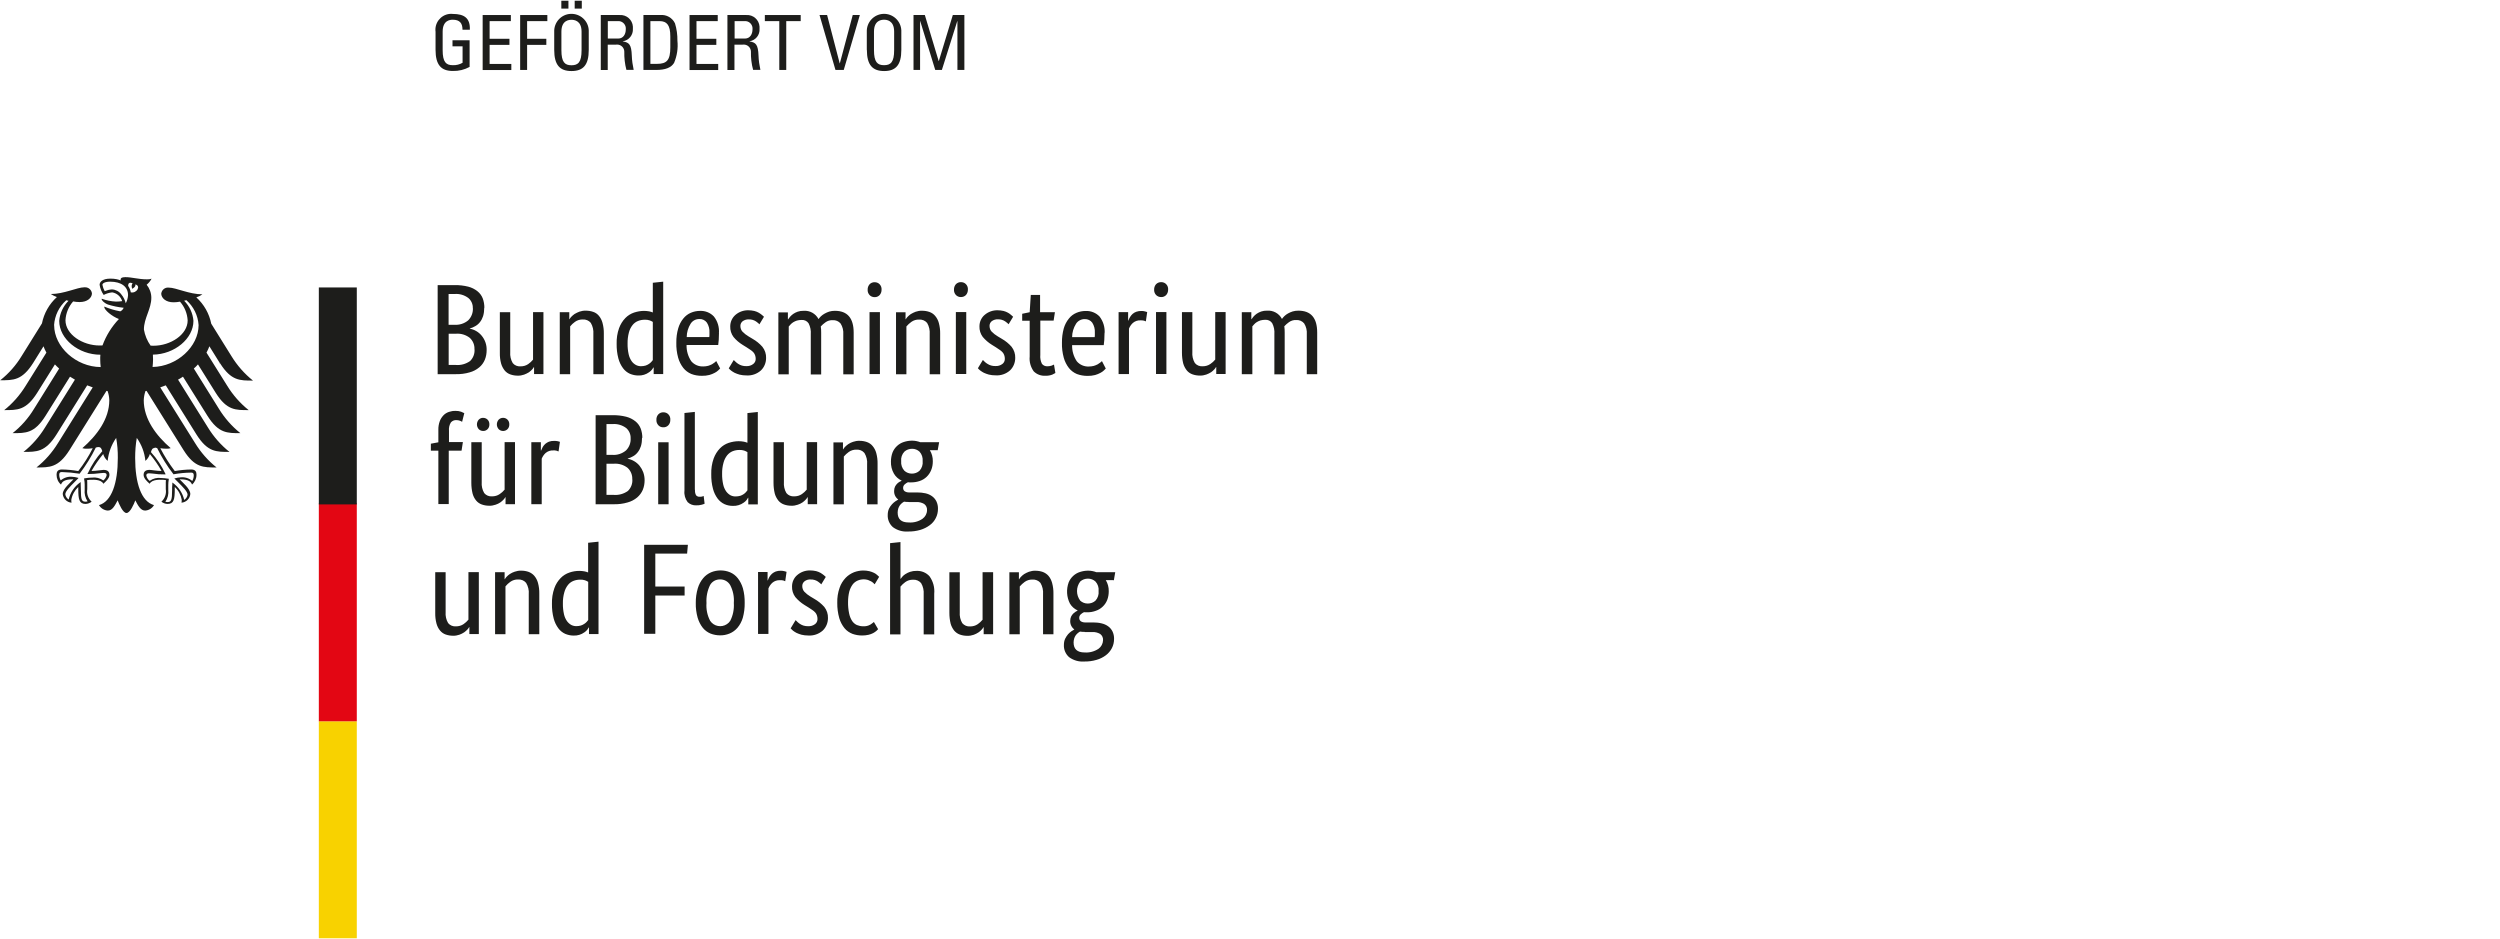<?xml version="1.0" encoding="UTF-8"?><svg id="Ebene_1" xmlns="http://www.w3.org/2000/svg" viewBox="0 0 320 120" width="213" height="80"><defs><style>.cls-1{fill:#e30613;}.cls-2{fill:#f8d200;}.cls-3{fill:#1d1d1b;}</style></defs><g id="Zeichenfläche_1"><g id="Ebene_2"><g id="Gruppe_5405"><path id="Pfad_18730" class="cls-3" d="m61.98,39.31c0,.35-.04.71-.14,1.05-.09.28-.22.54-.4.77-.16.21-.37.39-.6.52-.22.13-.45.23-.7.3v.03c.29.05.58.16.83.31.26.15.49.35.68.58.43.52.66,1.17.64,1.85,0,.42-.07.84-.23,1.23-.16.38-.4.72-.72.98-.36.3-.78.52-1.23.64-.57.17-1.17.24-1.77.23h-2.32v-11.4h2.2c.58-.01,1.16.06,1.72.2.43.11.83.31,1.18.59.3.24.53.55.67.91.14.38.21.79.21,1.2h-.01Zm-1.46.04c.02-.5-.19-.97-.57-1.3-.51-.38-1.14-.57-1.77-.51h-.76v3.94h.75c.64.04,1.27-.16,1.76-.57.41-.41.63-.98.6-1.56h-.01Zm.21,5.26c.03-.55-.19-1.08-.6-1.46-.49-.38-1.1-.57-1.72-.53h-.98v4h.89c.66.06,1.31-.12,1.85-.5.4-.39.61-.94.57-1.5h0Zm8.85,3.18h-1.22v-.89h-.03c-.06.11-.13.2-.21.29-.13.14-.27.26-.42.37-.2.12-.4.22-.62.3-.26.09-.54.14-.81.13-.32,0-.64-.05-.95-.16-.28-.1-.53-.27-.72-.5-.21-.27-.37-.57-.46-.9-.12-.44-.17-.9-.16-1.36v-5.2h1.33v5.1c-.04.49.07.99.32,1.41.24.3.62.45,1,.42.35,0,.69-.09.98-.29.23-.16.44-.35.62-.57v-6.08h1.33v7.93h.01Zm6.37-.01v-5.1c.04-.5-.07-1.01-.33-1.45-.25-.3-.64-.46-1.03-.43-.35-.01-.7.09-.99.3-.23.16-.44.36-.62.58v6.12h-1.33v-7.93h1.22v.89h.03c.06-.11.13-.2.21-.29.13-.14.28-.26.43-.37.2-.12.41-.22.62-.3.26-.09.54-.14.82-.13.33,0,.65.05.96.16.28.09.53.27.72.5.22.26.37.57.46.9.12.45.18.91.17,1.37v5.2h-1.33Zm2.98-3.86c-.02-.68.08-1.37.31-2.01.18-.49.45-.93.81-1.3.31-.32.7-.56,1.12-.7.41-.13.83-.21,1.26-.21.22,0,.44.02.66.06.16.03.32.08.47.14v-3.8l1.33-.14v11.83h-1.22v-.85h-.03c-.05.09-.11.18-.18.27-.11.13-.23.25-.37.34-.4.29-.89.44-1.39.42-.37,0-.73-.08-1.07-.22-.35-.16-.65-.4-.88-.71-.28-.38-.48-.8-.6-1.26-.16-.61-.23-1.23-.22-1.86Zm3.14,2.86c.19,0,.38-.03.56-.08.15-.05.3-.12.43-.21.11-.07.22-.16.31-.26.07-.07.13-.15.19-.23v-4.89c-.13-.08-.27-.15-.42-.2-.19-.06-.4-.09-.6-.08-.3,0-.59.05-.87.16-.28.11-.52.29-.7.52-.22.28-.38.6-.47.95-.12.46-.18.94-.17,1.42-.01.46.04.93.14,1.38.07.32.2.62.39.89.15.21.34.37.57.49.21.1.43.15.66.14h-.02Zm9.96-4.26c0,.34-.01.63-.03.89s-.04.47-.07.66h-4.05c-.02.73.19,1.46.6,2.07.38.45.95.7,1.55.67.21,0,.42-.03.62-.08.17-.05.33-.12.49-.2.12-.07.24-.15.34-.23.09-.08.16-.13.2-.18l.5.95-.24.24c-.13.12-.28.23-.44.31-.22.12-.45.21-.69.28-.32.08-.65.12-.98.11-.46,0-.92-.07-1.35-.24-.4-.17-.75-.43-1.02-.77-.3-.39-.53-.84-.66-1.32-.17-.63-.25-1.27-.23-1.92-.01-.62.07-1.23.24-1.82.13-.46.35-.89.66-1.27.26-.32.58-.57.96-.73.37-.16.77-.24,1.17-.24.67-.03,1.32.23,1.78.72.48.61.71,1.38.64,2.16v-.03Zm-2.5-1.78c-.46-.01-.89.22-1.13.6-.32.51-.5,1.11-.5,1.71h2.89c.01-.08.02-.16.02-.23v-.34c.03-.45-.09-.9-.33-1.28-.22-.3-.58-.48-.96-.46h.01Zm7.72.71c-.15-.15-.31-.28-.48-.4-.27-.18-.59-.27-.91-.26-.29-.02-.58.07-.81.24-.18.15-.28.36-.28.59,0,.27.08.53.26.73.23.24.5.45.79.62l.5.3c.48.27.91.62,1.27,1.03.32.41.49.92.47,1.43,0,.6-.23,1.17-.66,1.59-.51.46-1.19.69-1.88.64-.28,0-.57-.03-.85-.1-.22-.06-.43-.14-.63-.23-.16-.08-.31-.18-.46-.29-.11-.09-.21-.18-.3-.29l.64-1.06c.07.07.14.14.24.23.1.1.21.18.33.26.3.2.66.3,1.02.29.32.02.64-.07.9-.27.2-.15.32-.39.32-.64,0-.17-.02-.33-.08-.49-.05-.14-.12-.26-.22-.37-.11-.12-.23-.22-.37-.31-.14-.1-.31-.21-.5-.33l-.5-.31c-.44-.27-.84-.61-1.17-1.01-.29-.39-.44-.87-.42-1.36,0-.56.24-1.1.67-1.47.45-.39,1.04-.6,1.63-.59.27,0,.53.03.79.09.2.05.39.13.57.23.14.08.27.18.4.28.1.09.19.17.26.23l-.58.96h.02Zm6.53,6.34v-5.1c.04-.48-.06-.97-.28-1.4-.2-.3-.55-.46-.91-.43-.2,0-.4.03-.59.08-.16.05-.31.12-.46.21-.13.08-.24.17-.34.28-.1.1-.18.19-.24.27v6.12h-1.33v-7.93h1.22v.89h.03c.07-.11.16-.22.24-.32.12-.14.26-.26.41-.37.18-.12.37-.22.58-.29.24-.08.49-.12.75-.11.79-.06,1.54.35,1.91,1.06.09-.13.2-.25.31-.36.14-.13.3-.25.47-.34.19-.11.38-.19.59-.26.23-.07.48-.1.72-.1,1.61,0,2.41.93,2.41,2.8v5.33h-1.33v-5.1c.04-.49-.08-.99-.34-1.4-.25-.3-.63-.46-1.02-.43-.33-.02-.66.08-.93.28-.22.15-.41.33-.59.52.02.12.03.26.04.39s.01.29.01.43v5.33h-1.33v-.02Zm8.85,0h-1.33v-7.93h1.33v7.93Zm-.67-9.85c-.25.01-.49-.09-.66-.27-.17-.19-.26-.44-.24-.69-.01-.25.08-.49.24-.68.17-.18.41-.28.66-.27.24,0,.48.09.64.27.17.18.26.43.24.68.01.25-.08.5-.24.69-.17.18-.4.28-.64.27Zm7.04,9.85v-5.1c.04-.5-.07-1.01-.33-1.45-.25-.3-.64-.46-1.03-.43-.35-.01-.7.09-.99.3-.23.17-.45.36-.63.58v6.12h-1.33v-7.93h1.22v.89h.03c.06-.11.13-.2.21-.29.13-.14.28-.26.43-.37.2-.12.41-.22.62-.3.26-.09.54-.14.82-.13.33,0,.65.05.96.16.28.1.53.27.72.5.22.26.38.57.47.9.12.45.18.91.17,1.37v5.2h-1.33,0Zm4.68-.01h-1.33v-7.93h1.33v7.93Zm-.67-9.85c-.25.01-.49-.09-.66-.27-.17-.19-.26-.44-.24-.69-.01-.25.08-.49.24-.68.17-.18.41-.28.66-.27.24,0,.48.09.64.27.17.18.26.43.24.68.01.25-.08.5-.24.69-.17.18-.4.27-.64.27Zm6.13,3.51c-.15-.15-.31-.28-.48-.4-.27-.18-.59-.27-.91-.26-.29-.02-.58.07-.81.24-.18.15-.28.36-.28.59,0,.27.08.53.26.73.23.24.5.45.79.62l.5.3c.48.27.91.62,1.27,1.03.32.41.49.92.47,1.43,0,.6-.23,1.17-.66,1.59-.51.46-1.19.69-1.88.64-.28,0-.57-.03-.85-.1-.22-.06-.43-.14-.63-.23-.16-.08-.31-.18-.46-.29-.11-.09-.21-.18-.3-.29l.64-1.06.23.23c.1.1.22.19.34.26.3.2.66.3,1.02.29.33.02.65-.07.91-.27.2-.15.31-.39.31-.64,0-.17-.02-.33-.08-.49-.05-.14-.12-.26-.22-.37-.11-.12-.23-.22-.37-.31-.14-.1-.31-.21-.49-.33l-.5-.31c-.44-.27-.83-.61-1.17-1.01-.29-.39-.44-.87-.42-1.36,0-.28.06-.57.18-.82.12-.25.28-.47.49-.64.45-.39,1.04-.6,1.63-.59.27,0,.53.03.79.09.2.05.39.13.57.23.14.08.27.17.39.28.1.09.19.17.26.23l-.58.96h.02Zm5.75-.5h-1.73v4.39c-.04.39.03.79.21,1.15.17.22.45.33.72.31.17,0,.35-.03.51-.08.11-.04.21-.09.31-.14l.18,1.08s-.19.11-.4.21c-.27.1-.56.15-.85.14-.57.04-1.13-.16-1.53-.57-.39-.55-.58-1.22-.51-1.89v-4.58h-.96v-.89l.96-.2.14-2.21h1.19v2.21h1.9l-.17,1.09.02-.02Zm6.49,1.59c0,.34-.01.63-.03.89s-.04.47-.07.66h-4.05c-.02.73.19,1.46.6,2.07.38.45.95.7,1.55.67.21,0,.43-.03.63-.08.17-.05.33-.12.49-.2.12-.07.24-.15.34-.23.09-.08.17-.13.21-.18l.49.95-.24.24c-.13.12-.28.23-.44.31-.22.12-.45.21-.69.28-.32.08-.65.12-.98.11-.46,0-.92-.08-1.35-.24-.4-.17-.75-.43-1.02-.77-.3-.39-.53-.84-.66-1.32-.17-.63-.25-1.27-.23-1.92-.01-.62.07-1.23.23-1.82.13-.46.35-.89.66-1.27.25-.32.58-.57.96-.73.37-.16.77-.24,1.18-.24.67-.03,1.33.23,1.79.72.47.62.7,1.38.64,2.16v-.03Zm-2.52-1.78c-.46-.01-.89.22-1.13.6-.32.51-.5,1.11-.5,1.71h2.89c.01-.08.02-.16.02-.23v-.34c.03-.45-.09-.9-.33-1.28-.22-.3-.58-.47-.96-.46h.01Zm7.78.28c-.07-.03-.14-.06-.21-.08-.15-.03-.3-.05-.44-.04-.36-.02-.71.1-.98.33-.22.2-.39.45-.5.73v5.82h-1.33v-7.93h1.22v1.08h.03c.06-.16.13-.31.22-.46.09-.15.2-.28.33-.4.14-.12.3-.21.47-.27.21-.07.43-.11.66-.1.15,0,.31.01.46.06.11.03.21.06.27.08l-.17,1.19h-.02Zm2.66,6.75h-1.33v-7.93h1.33v7.93Zm-.66-9.85c-.25.01-.49-.09-.67-.27-.17-.19-.26-.44-.24-.69-.01-.25.08-.49.24-.68.17-.18.42-.28.67-.27.24,0,.48.09.64.27.17.18.26.43.24.68.01.25-.08.5-.24.69-.17.18-.4.28-.64.27Zm8.26,9.85h-1.22v-.89h-.03c-.06.11-.13.2-.21.29-.13.14-.27.26-.42.37-.2.12-.4.22-.62.3-.26.09-.54.14-.81.13-.33,0-.65-.05-.96-.16-.28-.1-.53-.27-.72-.5-.21-.27-.37-.57-.46-.9-.11-.44-.16-.9-.16-1.36v-5.2h1.33v5.1c-.04.49.07.99.32,1.41.24.3.62.45,1,.42.35,0,.69-.09.98-.29.24-.16.45-.35.63-.57v-6.08h1.33v7.93h.01Zm6.22-.01v-5.1c.04-.48-.06-.97-.28-1.4-.2-.3-.55-.46-.91-.43-.2,0-.4.03-.59.08-.16.05-.31.12-.46.21-.13.08-.24.17-.34.28-.1.1-.18.19-.24.27v6.12h-1.35v-7.93h1.22v.89h.03c.07-.11.16-.22.24-.32.12-.14.26-.26.41-.37.18-.12.37-.22.58-.29.24-.08.49-.12.75-.11.79-.06,1.54.35,1.91,1.06.09-.13.2-.25.31-.36.14-.13.29-.25.46-.34.19-.11.39-.19.6-.26.24-.07.49-.1.73-.1,1.61,0,2.41.93,2.41,2.8v5.33h-1.33v-5.1c.04-.49-.08-.99-.34-1.4-.25-.3-.63-.46-1.02-.43-.33-.02-.66.08-.93.28-.22.15-.41.33-.59.52.02.12.03.26.04.39s.01.29.01.43v5.33h-1.33v-.02Zm-104.06,9.82h-1.62v6.84h-1.33v-6.84h-.96v-.89l.96-.18v-1.59c-.01-.38.05-.76.18-1.11.1-.28.27-.54.48-.76.19-.2.43-.34.69-.43.27-.09.56-.14.85-.13.25-.01.49.03.72.11.14.05.27.11.4.18l-.28,1.11c-.09-.06-.18-.1-.28-.14-.14-.05-.29-.08-.44-.08-.28-.02-.54.09-.72.3-.2.33-.28.71-.24,1.09v1.42h1.78l-.17,1.09h0Zm6.87,6.85h-1.22v-.89h-.03c-.06.11-.13.2-.21.29-.13.14-.27.26-.42.37-.19.13-.4.23-.62.3-.26.09-.54.14-.81.13-.32,0-.64-.05-.95-.16-.28-.1-.53-.27-.72-.5-.22-.26-.37-.57-.46-.9-.11-.45-.16-.91-.16-1.37v-5.2h1.33v5.1c-.04.49.07.99.32,1.41.24.3.62.45,1,.42.35,0,.69-.09.98-.29.24-.16.45-.35.63-.57v-6.08h1.33v7.93h0Zm-3.29-10.21c.01.23-.07.45-.23.61-.15.15-.35.24-.57.23-.21,0-.41-.08-.56-.23-.31-.35-.31-.87,0-1.22.15-.15.35-.24.56-.23.21,0,.42.08.57.23.16.16.24.38.23.61Zm2.55,0c.01.23-.07.45-.23.61-.31.31-.82.31-1.13,0-.31-.35-.31-.87,0-1.22.31-.31.82-.31,1.13,0,.16.16.24.38.23.61Zm6.28,3.46c-.07-.04-.14-.07-.21-.09-.15-.04-.3-.05-.44-.04-.36-.02-.71.1-.98.33-.22.2-.39.45-.5.73v5.82h-1.33v-7.93h1.22v1.07h.03c.06-.16.13-.31.21-.46.09-.15.2-.28.33-.4.14-.12.3-.21.47-.28.21-.07.43-.11.66-.1.15,0,.31.01.46.04.11.03.21.06.28.08l-.17,1.19-.02.03Zm10.71-1.73c0,.35-.04.71-.14,1.05-.09.28-.22.54-.4.77-.16.21-.36.39-.59.52-.22.13-.45.23-.7.3v.03c.29.05.58.16.83.31.26.15.49.35.68.58.2.25.36.53.47.82.12.33.18.68.18,1.03,0,.42-.07.84-.23,1.23-.16.38-.41.71-.72.98-.36.3-.78.52-1.23.64-.57.17-1.17.24-1.77.23h-2.32v-11.4h2.2c.58-.01,1.16.06,1.72.2.43.11.83.31,1.18.59.3.24.53.56.67.92.14.38.21.79.21,1.2l-.02-.02Zm-1.46.04c.02-.49-.19-.97-.56-1.3-.51-.38-1.14-.57-1.77-.51h-.76v3.94h.75c.63.05,1.26-.16,1.75-.57.41-.41.63-.98.59-1.56Zm.21,5.26c.03-.55-.19-1.09-.6-1.47-.49-.38-1.1-.57-1.72-.53h-.98v3.99h.89c.66.06,1.31-.12,1.85-.5.4-.39.61-.93.57-1.49Zm4.65,3.19h-1.33v-7.93h1.33v7.93Zm-.66-9.85c-.25.01-.49-.08-.66-.27-.17-.19-.26-.44-.24-.7-.01-.25.07-.49.24-.68.17-.18.41-.28.66-.27.24,0,.48.09.64.27.17.18.26.43.24.68.01.26-.07.51-.24.7-.17.18-.4.28-.64.27Zm4.04,8c-.02.24.02.48.13.69.12.15.3.22.49.2.1,0,.2,0,.3-.03.06-.02.13-.04.19-.07l.12.99c-.12.05-.24.1-.37.13-.23.06-.47.09-.71.08-.4.02-.8-.13-1.09-.41-.32-.42-.47-.94-.41-1.47v-9.94l1.33-.14v9.97h.01Zm2.08-2c-.02-.68.08-1.37.31-2.01.18-.49.45-.93.81-1.3.31-.32.7-.56,1.12-.7.41-.13.83-.21,1.26-.21.22,0,.44.02.66.06.16.03.32.08.47.14v-3.8l1.33-.14v11.83h-1.22v-.85h-.03c-.05.1-.11.19-.18.28-.11.13-.23.25-.37.34-.4.29-.89.44-1.39.42-.37,0-.73-.07-1.07-.22-.35-.16-.65-.41-.88-.71-.28-.38-.48-.8-.6-1.26-.16-.61-.23-1.23-.22-1.86h0Zm3.14,2.85c.19,0,.38-.03.57-.08.15-.05.3-.12.43-.21.11-.07.21-.16.3-.26.07-.07.13-.15.19-.23v-4.89c-.13-.08-.27-.15-.42-.2-.19-.06-.4-.09-.6-.08-.3,0-.59.05-.87.16-.27.11-.51.29-.7.52-.22.28-.38.6-.47.95-.13.46-.19.94-.18,1.42-.01.46.04.93.14,1.38.07.32.2.62.39.89.15.2.34.37.56.49.21.1.43.15.66.14Zm10.43.99h-1.22v-.89h-.03c-.06.11-.13.2-.21.29-.13.14-.27.26-.42.37-.19.13-.4.23-.62.3-.26.09-.54.14-.81.13-.32,0-.64-.05-.95-.16-.28-.1-.53-.27-.72-.5-.21-.27-.37-.57-.46-.9-.11-.45-.16-.91-.16-1.37v-5.2h1.33v5.1c-.04.49.07.99.32,1.41.24.3.62.45,1,.42.35,0,.69-.09.98-.29.23-.16.44-.35.62-.57v-6.08h1.33v7.93h.01Zm6.38,0v-5.1c.05-.51-.08-1.01-.34-1.45-.25-.3-.63-.46-1.02-.43-.35-.01-.7.09-.99.3-.23.17-.45.36-.63.58v6.12h-1.33v-7.93h1.22v.89h.03c.06-.11.13-.2.21-.29.13-.14.28-.26.43-.37.19-.13.4-.23.62-.3.26-.09.54-.14.82-.13.33,0,.65.05.96.16.28.1.53.27.72.5.22.26.38.57.47.9.12.45.18.91.17,1.37v5.2h-1.33Zm9.02-6.91h-.99c.26.43.39.92.38,1.42,0,.39-.06.77-.21,1.13-.13.32-.33.62-.58.86-.25.24-.55.42-.88.53-.35.12-.71.18-1.08.18h-.22c-.07,0-.14,0-.21-.02-.15.07-.29.16-.41.27-.14.12-.22.29-.21.48,0,.16.07.3.19.4.18.12.4.17.62.16h1.01c.35,0,.7.03,1.05.11.3.07.58.19.83.37.24.17.43.4.56.66.14.3.21.63.2.96,0,.41-.09.82-.28,1.18-.18.36-.44.67-.77.91-.36.27-.77.47-1.2.6-.52.15-1.05.22-1.59.21-.69.05-1.37-.15-1.93-.56-.45-.4-.7-.99-.66-1.59,0-.26.05-.53.16-.77.1-.2.22-.39.38-.56.13-.14.27-.27.43-.38.14-.09.27-.17.36-.22v-.03c-.35-.26-.54-.68-.51-1.11,0-.19.04-.38.12-.54.07-.14.17-.27.28-.38.09-.09.2-.17.31-.23.08-.05.16-.09.24-.12v-.03c-.41-.19-.75-.5-.98-.89-.27-.47-.4-1.01-.38-1.55,0-.4.07-.8.21-1.17.13-.32.33-.6.58-.83.25-.23.54-.4.86-.5.34-.11.69-.17,1.05-.17.36,0,.72.07,1.06.2h2.41l-.19,1.05h0Zm-3.68,6.63c-.2,0-.41-.01-.61-.04-.1.06-.2.12-.29.2-.1.08-.18.18-.26.28-.08.12-.14.25-.19.39-.05.17-.08.35-.08.52,0,.85.47,1.27,1.4,1.27.63.05,1.26-.11,1.78-.47.35-.25.57-.65.58-1.08.03-.32-.11-.63-.37-.82-.3-.17-.64-.26-.98-.24h-1.01.02Zm1.77-5.22c.04-.45-.1-.89-.4-1.22-.26-.24-.59-.37-.95-.37-.36,0-.72.12-.99.37-.31.33-.46.78-.41,1.22-.04.45.11.89.41,1.22.26.24.6.37.96.37.36,0,.71-.12.98-.37.3-.33.45-.78.4-1.22Zm-56.8,22.13h-1.22v-.89h-.03c-.06.11-.13.2-.21.29-.13.14-.27.26-.42.37-.19.13-.4.23-.62.31-.26.09-.54.14-.81.13-.32,0-.64-.05-.95-.16-.28-.1-.52-.27-.71-.5-.22-.26-.37-.57-.46-.9-.12-.45-.17-.91-.16-1.37v-5.2h1.33v5.1c-.04.49.07.99.32,1.41.24.3.62.45,1,.42.35,0,.69-.09.98-.29.23-.16.44-.35.62-.57v-6.08h1.33v7.93h0Zm6.38-.01v-5.1c.05-.51-.08-1.01-.34-1.45-.25-.3-.64-.46-1.03-.43-.35-.01-.7.09-.99.3-.23.16-.44.36-.62.58v6.12h-1.33v-7.93h1.22v.89h.03c.06-.11.13-.2.21-.29.13-.14.27-.26.43-.37.2-.13.41-.23.63-.3.26-.09.54-.14.82-.13.33,0,.65.05.96.16.28.11.53.28.72.5.22.26.38.57.47.9.12.45.18.91.17,1.37v5.2h-1.35Zm2.97-3.86c-.02-.68.08-1.37.31-2.01.17-.49.45-.93.81-1.3.31-.32.7-.56,1.12-.7.4-.14.83-.21,1.26-.21.22,0,.44.02.66.06.16.03.32.08.47.14v-3.8l1.33-.14v11.83h-1.22v-.85h-.03c-.05.1-.11.19-.18.28-.11.13-.23.25-.37.34-.4.29-.89.44-1.39.42-.37,0-.73-.08-1.07-.22-.35-.16-.65-.4-.88-.71-.28-.38-.48-.8-.6-1.26-.16-.61-.23-1.23-.22-1.86h0Zm3.14,2.85c.19,0,.38-.02.57-.08.15-.05.3-.12.43-.21.11-.07.22-.16.31-.26.07-.07.13-.15.19-.23v-4.89c-.13-.08-.27-.15-.42-.2-.19-.06-.4-.09-.6-.08-.3,0-.59.05-.87.16-.28.11-.52.29-.7.52-.22.28-.38.6-.47.95-.13.46-.19.94-.18,1.42-.01.46.04.93.14,1.38.07.32.2.62.39.89.15.2.34.37.56.49.21.1.43.15.66.14h-.01Zm8.66.99v-11.4h5.6l-.1,1.13h-4.07v4.21h3.75v1.15h-3.75v4.9h-1.43Zm6.61-3.96c-.01-.64.08-1.27.26-1.88.14-.47.37-.91.69-1.29.27-.33.62-.58,1.01-.75.38-.16.8-.24,1.21-.24.42,0,.84.08,1.22.24.38.16.72.42.98.75.3.38.52.82.66,1.29.17.61.24,1.25.23,1.88.01.64-.07,1.28-.24,1.9-.14.47-.37.91-.69,1.29-.28.32-.62.57-1.01.73-.39.16-.8.24-1.22.23-.42,0-.83-.08-1.22-.23-.38-.16-.72-.41-.98-.73-.3-.38-.52-.82-.66-1.29-.17-.62-.26-1.27-.24-1.91h.01Zm4.87.01c.06-.8-.1-1.59-.47-2.3-.27-.46-.76-.73-1.29-.72-.53-.01-1.02.26-1.28.72-.35.71-.51,1.51-.46,2.3-.06.79.1,1.58.47,2.28.47.71,1.43.9,2.14.43.17-.11.32-.26.43-.43.36-.7.51-1.49.46-2.28Zm6.56-2.79s-.1-.04-.21-.09c-.15-.04-.3-.05-.44-.04-.36-.02-.71.1-.98.33-.22.2-.39.45-.5.73v5.82h-1.33v-7.93h1.22v1.08h.03c.05-.16.13-.31.21-.46.09-.15.2-.28.33-.4.14-.12.3-.21.47-.28.21-.07.43-.11.66-.1.15,0,.31.02.46.06.11.03.2.06.27.08l-.17,1.19h-.01Zm4.68.44c-.15-.15-.31-.28-.48-.4-.27-.18-.59-.27-.91-.26-.29-.03-.58.06-.81.24-.18.15-.28.36-.28.59,0,.27.08.53.26.73.23.24.49.45.78.62l.5.3c.48.27.91.62,1.28,1.03.32.41.49.92.47,1.43,0,.6-.23,1.17-.66,1.59-.52.46-1.19.69-1.88.64-.28,0-.57-.03-.85-.1-.22-.06-.43-.14-.63-.23-.16-.08-.31-.18-.46-.29-.11-.09-.21-.19-.3-.29l.64-1.06.23.23c.1.1.21.18.33.26.14.09.29.16.44.21.19.06.38.08.58.08.33.02.65-.07.91-.27.2-.15.31-.39.31-.64,0-.17-.02-.33-.08-.49-.05-.14-.12-.26-.22-.37-.11-.12-.23-.22-.37-.31-.14-.1-.31-.21-.5-.33l-.5-.31c-.44-.27-.83-.61-1.17-1.01-.29-.39-.44-.87-.42-1.36,0-.28.06-.57.18-.82.12-.25.28-.47.49-.64.45-.39,1.04-.6,1.63-.59.27,0,.53.03.79.09.2.05.39.13.57.23.14.08.27.18.4.28.1.09.19.18.26.23l-.58.96h.03Zm6.77-.06l-.16-.16c-.08-.08-.18-.14-.28-.2-.13-.07-.26-.13-.4-.18-.17-.05-.35-.08-.52-.08-.27,0-.55.05-.8.16-.25.11-.48.28-.64.5-.2.27-.34.58-.43.9-.11.44-.16.89-.16,1.35-.01.49.04.99.14,1.47.07.34.2.67.39.96.15.22.36.4.6.51.25.1.52.16.79.16.33.02.65-.05.93-.21.16-.1.31-.22.46-.34l.54.92c-.07.08-.15.16-.23.23-.12.1-.26.19-.4.27-.19.1-.39.17-.6.22-.27.06-.55.09-.82.09-.42,0-.84-.07-1.23-.21-.39-.15-.74-.39-1.01-.71-.31-.38-.54-.82-.68-1.29-.18-.64-.27-1.3-.26-1.97-.02-.66.08-1.31.3-1.93.16-.48.43-.91.78-1.28.3-.31.67-.55,1.07-.71.38-.14.78-.22,1.18-.22.27,0,.53.03.79.09.2.05.39.12.58.21.15.07.28.16.4.27.1.09.19.18.26.24l-.57.95h-.01Zm6.29,6.41v-5.1c.04-.5-.07-1.01-.33-1.45-.26-.3-.64-.46-1.03-.43-.35-.01-.7.09-.99.3-.23.17-.44.36-.62.58v6.12h-1.33v-11.68l1.33-.14v4.7h.03c.06-.09.13-.18.21-.27.11-.13.24-.24.39-.33.19-.12.39-.22.6-.29.27-.09.55-.13.83-.12.62-.03,1.23.22,1.65.68.47.65.69,1.45.61,2.25v5.2h-1.35Zm8.9-.01h-1.22v-.89h-.03c-.06.11-.13.2-.21.29-.12.14-.27.27-.42.37-.19.13-.4.23-.62.31-.26.09-.54.14-.81.13-.33,0-.65-.05-.96-.16-.28-.1-.53-.28-.72-.5-.21-.27-.37-.57-.46-.9-.11-.45-.16-.91-.16-1.37v-5.2h1.33v5.1c-.04.49.07.99.32,1.41.25.29.62.45,1,.42.35,0,.69-.09.98-.29.23-.16.44-.35.62-.57v-6.08h1.35v7.93h.01Zm6.38-.01v-5.1c.04-.5-.07-1.01-.33-1.45-.25-.3-.64-.46-1.03-.43-.35-.01-.7.09-.99.3-.23.17-.44.36-.63.58v6.12h-1.33v-7.93h1.22v.89h.03c.06-.11.13-.2.21-.29.13-.14.27-.26.43-.37.2-.12.4-.22.62-.3.26-.09.54-.14.82-.13.33,0,.65.05.96.16.28.11.53.28.72.5.22.26.37.57.46.9.12.45.18.91.17,1.37v5.2h-1.33.01Zm9.02-6.91h-.99c.26.43.39.92.38,1.42,0,.39-.06.77-.2,1.13-.13.32-.32.61-.58.85-.25.24-.55.42-.88.53-.35.13-.71.19-1.08.19h-.21c-.07,0-.14,0-.21-.02-.15.07-.29.16-.41.27-.14.12-.22.29-.21.48,0,.16.07.31.19.41.18.12.4.17.62.16h1.01c.35,0,.7.03,1.05.12.3.07.58.19.83.37.24.17.43.4.56.66.14.3.21.63.2.96,0,.41-.09.82-.28,1.18-.19.36-.45.67-.77.91-.36.27-.77.47-1.2.59-.51.15-1.05.22-1.58.21-.69.05-1.37-.15-1.93-.56-.45-.4-.7-.99-.66-1.59,0-.26.05-.53.16-.77.1-.2.22-.39.37-.57.13-.14.27-.27.43-.38.14-.09.27-.17.36-.22v-.03c-.35-.26-.54-.68-.51-1.11,0-.19.04-.38.12-.54.07-.14.17-.27.28-.38.1-.09.2-.17.31-.24.1-.06.19-.1.23-.12v-.03c-.41-.19-.75-.49-.98-.88-.43-.84-.48-1.83-.16-2.71.13-.32.33-.6.58-.83.25-.23.54-.4.86-.5.34-.11.69-.17,1.05-.17.36,0,.72.07,1.06.2h2.41l-.18,1.05h-.03Zm-3.68,6.63c-.2,0-.41-.01-.61-.04-.1.06-.2.12-.29.2-.1.08-.18.18-.26.28-.08.12-.15.25-.19.39-.05.17-.08.35-.08.52,0,.85.47,1.28,1.4,1.28.63.05,1.26-.12,1.79-.47.35-.25.56-.65.58-1.08.03-.32-.11-.63-.37-.82-.3-.17-.64-.26-.98-.24h-1.01.01Zm1.77-5.23c.05-.45-.1-.89-.4-1.22-.26-.24-.6-.37-.96-.37-.36,0-.72.12-.99.37-.55.72-.55,1.72,0,2.45.26.24.6.37.96.37.36,0,.72-.12.99-.37.3-.33.45-.78.4-1.22Z"/><path id="Pfad_18731" class="cls-2" d="m43.59,92.23h2.08v27.77h-4.86v-27.77h2.78Z"/><path id="Pfad_18732" class="cls-1" d="m43.59,64.33h2.08v27.9h-4.86v-27.9h2.78Z"/><path id="Pfad_18733" class="cls-3" d="m28.17,46.41c1.42,2.25,2.54,2.21,4.21,2.21-1.09-.87-2.02-1.93-2.75-3.12l-2.59-4.16c-.26-1.3-.93-2.48-1.91-3.37.28-.09.54-.22.78-.39-1.69,0-3.38-.86-4.3-.86-.48-.06-.91.28-.97.76,0,.02,0,.04,0,.06.04.52.58,1.06,1.57,1.06.28,0,.56-.03.83-.08.59.67.93,1.51.98,2.4,0,1.81-2.18,3.24-4.37,3.24-.12,0-.24,0-.37-.01-.44-.61-.73-1.32-.86-2.07,0-1.45.95-2.62.95-4.06,0-.61-.22-1.2-.6-1.67.26-.21.48-.47.63-.77-.2.07-.4.09-.61.08-1.06,0-1.91-.28-2.75-.28-.48,0-.6.14-.6.29,0,.05,0,.09.02.13-.18-.07-.36-.12-.54-.16-.26-.05-.52-.07-.79-.07-1.01,0-1.38.42-1.38.79.07.47.25.91.52,1.3.34-.18.71-.29,1.09-.33.61.1,1.1.54,1.28,1.12-.26.04-.53.06-.8.06-.61-.03-1.22-.15-1.8-.36-.01,0-.04,0-.04.03,0,.13.28.5.83.71.65.2,1.32.34,2,.41-.08.19-.21.34-.39.44-.04.02-.09.02-.13,0-.66-.12-1.31-.32-1.93-.58-.03,0-.04,0-.04.03,0,.38.99,1.22,1.88,1.55-.92.97-1.64,2.12-2.1,3.38-.12,0-.24.01-.37.01-2.19,0-4.37-1.42-4.37-3.24.05-.89.39-1.73.98-2.4.28.05.55.08.83.08,1,0,1.53-.53,1.58-1.06-.02-.48-.43-.85-.9-.83-.03,0-.05,0-.07,0-.92,0-2.6.86-4.3.86.24.16.51.29.78.39-.98.89-1.65,2.07-1.91,3.37l-2.59,4.16c-.72,1.19-1.65,2.25-2.75,3.12,1.68,0,2.79.03,4.21-2.21l1.33-2.14c.1.28.22.55.37.81l-2.65,4.24c-.73,1.19-1.66,2.25-2.75,3.12,1.68,0,2.79.04,4.21-2.2l2.28-3.65c.17.18.34.36.54.53l-3.21,5.15c-.72,1.19-1.65,2.25-2.75,3.12,1.68,0,2.79.04,4.21-2.21l3.14-5.02c.21.13.42.26.63.38l-3.83,6.13c-.73,1.19-1.66,2.25-2.75,3.12,1.68,0,2.79.03,4.21-2.21l3.94-6.31c.23.09.47.18.71.26l-4.45,7.13c-.73,1.19-1.66,2.25-2.75,3.12,1.68,0,2.79.03,4.21-2.2l4.75-7.6s.1.01.14.02c.14.38.21.78.22,1.18,0,2.39-1.57,4.49-3.45,6.13.17.05.35.08.52.07.27,0,.54-.01.81-.06-.52,1.03-1.14,2.01-1.85,2.92-.69-.12-1.4-.19-2.1-.2-.59,0-.68.36-.68.68,0,.48.2.94.57,1.25.11-.29.34-.67,1.48-.67h.11c-.33.37-1.37,1.2-1.37,1.88.06.6.54,1.07,1.13,1.11-.03-.12-.04-.25-.03-.38.11-.63.43-1.2.89-1.63,0,.09,0,.19,0,.28,0,1.29.12,1.89.93,1.89.28-.01.56-.11.78-.29-.45-.4-.66-1.01-.56-1.6v-.62c0-.18,0-.36-.02-.54.21-.03.42-.05.63-.04,0,0,1.17-.09,1.45.51.31-.29.78-.7.78-1.15,0-.3-.14-.63-.75-.63-.22,0-.95.14-1.55.14.44-.77.94-1.49,1.5-2.17.1.34.29.65.57.88.11-1.06.48-2.07,1.09-2.94.15.84.22,1.7.21,2.56,0,3.21-.78,5.58-2.41,6.04.24.41.66.67,1.13.7.6,0,.92-.68,1.26-1.31.18.47.66,1.62,1.13,1.62s.96-1.16,1.13-1.62c.33.63.66,1.31,1.26,1.31.47-.03.9-.29,1.13-.7-1.63-.46-2.41-2.82-2.41-6.04,0-.86.06-1.71.21-2.56.62.87,1,1.88,1.1,2.94.27-.23.47-.54.57-.88.56.68,1.07,1.4,1.5,2.17-.6,0-1.31-.14-1.55-.14-.6,0-.75.33-.75.63,0,.46.46.86.78,1.15.28-.6,1.45-.51,1.45-.51.21,0,.42,0,.63.04-.02.18-.03.36-.02.54v.62c.1.59-.11,1.2-.56,1.6.22.18.49.28.78.29.82,0,.93-.59.93-1.89v-.28c.47.43.78,1.01.89,1.63,0,.13,0,.25-.03.38.6-.05,1.08-.51,1.13-1.11,0-.68-1.03-1.51-1.37-1.88h.11c1.13,0,1.36.38,1.48.67.36-.31.57-.77.57-1.25,0-.32-.07-.68-.68-.68-.7.01-1.41.08-2.1.2-.7-.92-1.32-1.9-1.85-2.92.27.04.54.06.81.06.18,0,.35-.01.52-.07-1.88-1.62-3.45-3.74-3.45-6.13.01-.4.09-.8.22-1.18.04,0,.1-.02.14-.02l4.75,7.6c1.42,2.25,2.54,2.2,4.21,2.2-1.09-.87-2.02-1.93-2.75-3.12l-4.46-7.13c.24-.08.48-.17.71-.26l3.94,6.31c1.42,2.25,2.54,2.21,4.21,2.21-1.09-.87-2.02-1.93-2.75-3.12l-3.83-6.13c.22-.12.43-.24.63-.38l3.14,5.02c1.42,2.25,2.54,2.21,4.21,2.21-1.09-.87-2.02-1.93-2.75-3.12l-3.21-5.15c.19-.17.37-.34.53-.53l2.28,3.65c1.42,2.25,2.54,2.2,4.21,2.2-1.09-.87-2.02-1.93-2.75-3.12l-2.65-4.24c.14-.26.27-.53.37-.81l1.33,2.14h-.08Zm-21.25-4.88c.08-1.23.64-2.38,1.56-3.19.1.02.2.04.29.07-.69.69-1.11,1.6-1.19,2.57,0,2.31,2.48,4.33,5.27,4.33-.02.21-.03.41-.02.62,0,.32.02.64.06.96-3.17-.02-5.96-2.59-5.96-5.36h0Zm4.29,18.99l-.02.06h.06c.54,0,1.08-.03,1.61-.11.12-.02.25-.03.38-.03.23,0,.41.02.41.3-.06.27-.22.5-.43.67-.41-.31-.93-.44-1.45-.37-.31,0-.63.04-.93.09h-.07v.1c.04.24.07.48.07.72v.62c-.06.53.07,1.07.37,1.51-.08.03-.17.04-.26.04-.47,0-.6-.2-.6-1.56,0-.27-.01-.52-.02-.7v-.24l-.08.04c-.74.53-1.26,1.31-1.46,2.19-.23-.15-.39-.39-.43-.67,0-.39.58-.97,1.26-1.65l.39-.39.04-.06-.12-.03c-.21-.06-.43-.1-.64-.11-.55-.07-1.1.1-1.52.46-.12-.22-.18-.46-.19-.71-.01-.1.02-.21.08-.29.07-.06.17-.08.26-.07h.02c.75.02,1.49.09,2.22.21h.03c.8-1.05,1.49-2.16,2.07-3.34.11-.05.23-.07.34-.07.31,0,.4.21.49.53-.75.83-1.37,1.77-1.83,2.79l-.03.04Zm8.57-3.32c.12,0,.24.02.34.07.58,1.18,1.27,2.29,2.07,3.32v.02h.04c.73-.13,1.47-.2,2.21-.21h.02c.09-.01.18.01.26.07.06.08.09.19.08.29,0,.25-.07.49-.19.71-.42-.36-.97-.53-1.52-.46-.22,0-.44.05-.64.11h-.06l-.07.03.43.43c.68.68,1.26,1.26,1.26,1.65-.04.27-.2.52-.43.67-.2-.88-.72-1.66-1.46-2.19l-.06-.04v.24c-.03.23-.04.47-.03.7,0,1.36-.13,1.56-.6,1.56-.09,0-.17-.02-.26-.04.3-.44.43-.98.37-1.51v-.62c0-.24.02-.48.06-.72v-.1h-.06c-.31-.05-.62-.08-.93-.09-.51-.07-1.03.06-1.45.37-.22-.17-.37-.4-.43-.67,0-.28.18-.3.4-.3.11,0,.22.02.38.03.53.08,1.07.12,1.61.11h.06v-.06c-.48-1.02-1.1-1.96-1.86-2.79.09-.32.18-.53.49-.53l-.03-.04Zm-3.68-18.47c-.1-.42-.3-.81-.58-1.15-.28-.38-.72-.61-1.19-.63-.32.02-.64.1-.93.22-.14-.25-.24-.53-.29-.81,0-.2.34-.4.99-.4,1.43,0,2.29.64,2.29,1.73-.02.36-.12.71-.29,1.03Zm.64-1.41c-.05-.3-.17-.58-.34-.82,0-.28.12-.54.58-.32-.24.26-.06.69-.06.69,0,0,.5-.23.4-.56.75.18.21,1.17-.57,1.02h-.01Zm2.79,9.56c.04-.32.05-.64.06-.96,0-.18,0-.39-.02-.62,2.77-.04,5.19-2.04,5.19-4.33-.08-.97-.5-1.88-1.19-2.57l.29-.07c.92.82,1.48,1.96,1.56,3.19,0,2.75-2.75,5.3-5.89,5.36h.01Z"/><path id="Pfad_18734" class="cls-3" d="m45.67,36.7v27.77h-4.86v-27.77h4.86Z"/></g></g><g id="Ebene_3"><g id="Gruppe_5406"><path id="Pfad_18735" class="cls-3" d="m59.2,3.71c0-.82-.34-1.28-1.25-1.28-.28,0-1.29.04-1.29,1.52v2.38c0,1.53.44,1.92,1.29,1.92.44.02.88-.09,1.26-.31v-2.1h-1.29v-.78h2.19v3.41c-.66.36-1.4.54-2.15.52-1.49,0-2.21-.77-2.21-2.71v-2.3c-.15-1.12.64-2.15,1.76-2.29.15-.02.3-.02.45,0,1.49,0,2.24.56,2.18,2.02h-.95Z"/><path id="Pfad_18736" class="cls-3" d="m61.78,8.86V1.83h3.61v.78h-2.72v2.26h2.54v.78h-2.54v2.44h2.78v.78h-3.68.01Z"/><path id="Pfad_18737" class="cls-3" d="m66.58,8.86V1.83h3.48v.78h-2.59v2.26h2.46v.78h-2.46v3.21h-.89Z"/><path id="Pfad_18738" class="cls-3" d="m70.94,6.29v-2.3c-.05-1.22.89-2.26,2.11-2.31,1.22-.05,2.26.89,2.31,2.11,0,.07,0,.13,0,.2v2.3c0,1.95-.72,2.71-2.21,2.71s-2.21-.77-2.21-2.71Zm1.82-5.28h-.91V0h.91v1.01Zm1.68,5.33v-2.38c0-1.47-1.01-1.52-1.29-1.52s-1.29.04-1.29,1.52v2.38c0,1.53.44,1.92,1.29,1.92s1.29-.39,1.29-1.92Zm.03-5.33h-.91V0h.91v1.01Z"/><path id="Pfad_18739" class="cls-3" d="m77.79,5.63v3.24h-.89V1.83h2.42c.87-.06,1.63.6,1.69,1.48,0,.09,0,.19,0,.28.05.79-.51,1.49-1.29,1.6v.02c.81.12,1.1.4,1.15,1.81.02.62.11,1.23.24,1.83h-.93c-.2-.76-.29-1.55-.27-2.34-.01-.51-.43-.91-.94-.9-.04,0-.08,0-.12.01h-1.06Zm0-.79h1.35c.64,0,.96-.56.96-1.17.06-.53-.32-1-.84-1.06-.03,0-.07,0-.1,0h-1.36v2.24Z"/><path id="Pfad_18740" class="cls-3" d="m82.35,1.83h2.16c.79-.08,1.55.35,1.89,1.07.22.72.32,1.47.31,2.22.1.97-.05,1.94-.43,2.84-.38.6-1.09.9-2.31.9h-1.61V1.83Zm.9,6.25h.85c1.25,0,1.7-.47,1.7-2.1v-1.42c0-1.42-.43-1.95-1.37-1.95h-1.18v5.47Z"/><path id="Pfad_18741" class="cls-3" d="m88.26,8.86V1.83h3.61v.78h-2.72v2.26h2.54v.78h-2.54v2.44h2.78v.78h-3.68.01Z"/><path id="Pfad_18742" class="cls-3" d="m94.01,5.63v3.24h-.9V1.83h2.42c.87-.06,1.63.6,1.69,1.48,0,.09,0,.19,0,.28.06.79-.5,1.48-1.28,1.6v.02c.8.12,1.1.4,1.15,1.81.02.62.11,1.23.24,1.83h-.93c-.21-.76-.3-1.55-.28-2.34-.01-.51-.43-.91-.94-.9-.04,0-.08,0-.12.01h-1.05Zm0-.79h1.35c.64,0,.96-.56.96-1.17.06-.53-.32-1-.84-1.06-.03,0-.07,0-.1,0h-1.35v2.24h-.01Z"/><path id="Pfad_18743" class="cls-3" d="m102.49,1.83v.78h-1.85v6.25h-.89V2.61h-1.85v-.78h4.59-.01Z"/><path id="Pfad_18744" class="cls-3" d="m108.01,8.86h-1.07l-2.04-7.03h.97l1.61,6.18h.02l1.65-6.18h.91l-2.06,7.03Z"/><path id="Pfad_18745" class="cls-3" d="m110.95,6.29v-2.3c-.05-1.22.89-2.25,2.11-2.31,1.22-.05,2.25.89,2.31,2.11,0,.07,0,.13,0,.2v2.3c0,1.95-.72,2.71-2.2,2.71s-2.21-.77-2.21-2.71Zm3.5.04v-2.38c0-1.47-1.01-1.52-1.29-1.52s-1.29.04-1.29,1.52v2.38c0,1.53.44,1.92,1.29,1.92s1.29-.39,1.29-1.92Z"/><path id="Pfad_18746" class="cls-3" d="m117.76,8.86h-.83V1.83h1.45l1.77,5.89h.02l1.79-5.89h1.48v7.03h-.89V2.61h-.02l-1.97,6.25h-.85l-1.92-6.25h-.02v6.25Z"/></g></g></g></svg>